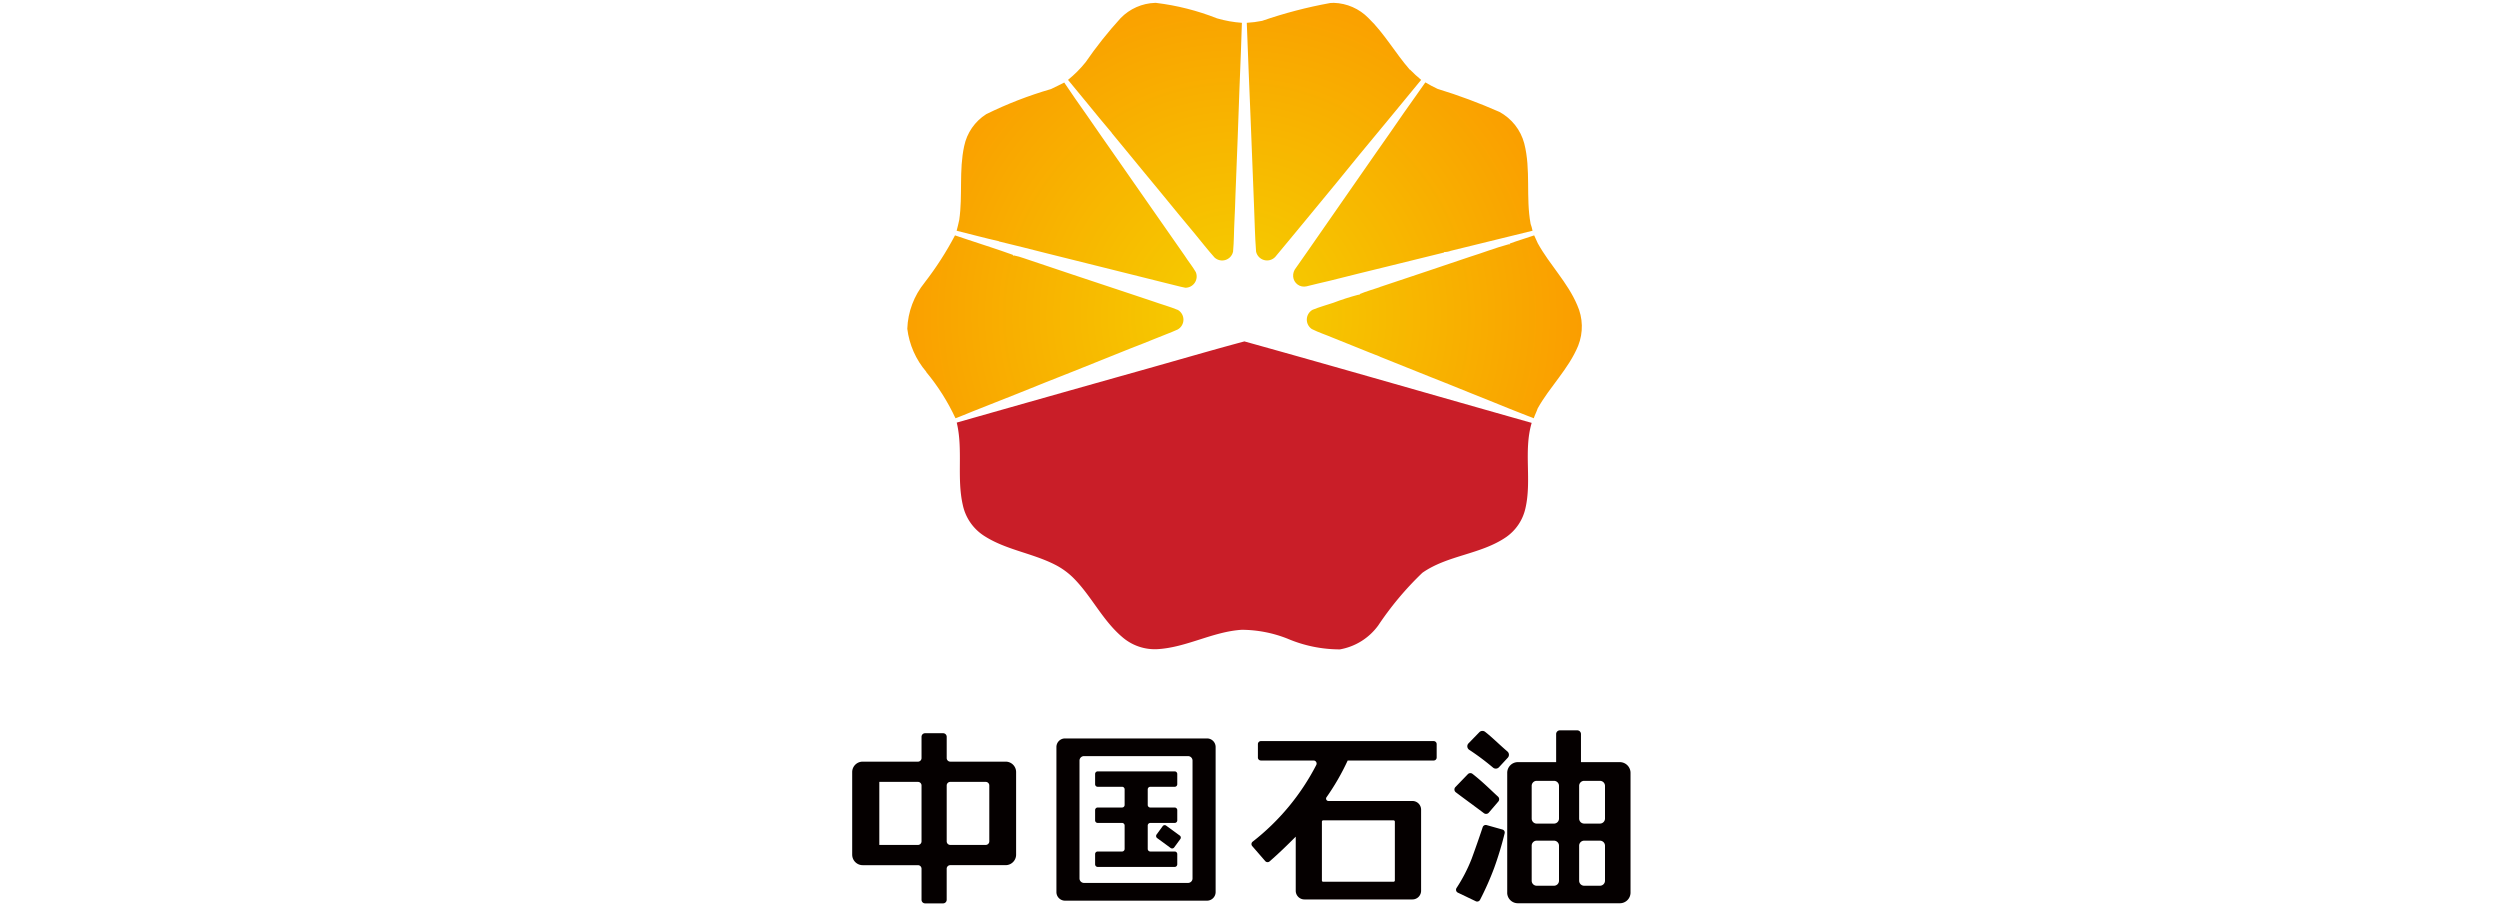 <svg id="图层_1" data-name="图层 1" xmlns="http://www.w3.org/2000/svg" xmlns:xlink="http://www.w3.org/1999/xlink" viewBox="0 0 160 58"><defs><style>.cls-1{fill:none;}.cls-2{clip-path:url(#clip-path);}.cls-3{fill:#050000;}.cls-4{fill:#c91e28;}.cls-5{clip-path:url(#clip-path-9);}.cls-6{fill:url(#未命名的渐变_10);}</style><clipPath id="clip-path"><rect class="cls-1" x="54.542" y="0.185" width="49.805" height="57.632"/></clipPath><clipPath id="clip-path-9"><path class="cls-1" d="M59.18,18.082a4.947,4.947,0,0,0-1.113,2.961,5.211,5.211,0,0,0,1.213,2.75v.018a13.595,13.595,0,0,1,1.871,2.958c.359-.134.708-.278,1.061-.424.968-.375,1.931-.774,2.901-1.149,1.195-.486,2.4-.964,3.606-1.439,1.213-.486,2.418-.972,3.631-1.457.514-.195,1.034-.404,1.546-.612.487-.206.992-.378,1.477-.601a.721.721,0,0,0,.015-1.249c-.522-.216-1.06-.36-1.582-.547-.51-.172-1.032-.344-1.545-.516-1.198-.393-2.393-.797-3.588-1.193-1.045-.352-2.097-.704-3.139-1.054a4.386,4.386,0,0,0-.64-.18l-.049.018-.03-.059c-.952-.344-1.924-.65-2.885-.971-.27-.093-.541-.183-.81-.272a20.517,20.517,0,0,1-1.943,3.019m37.454-2.498-.021.062-.051-.015c-.853.226-1.681.558-2.526.817-.874.298-1.737.583-2.608.879-1.043.342-2.087.702-3.13,1.046v.008c-.419.144-.858.26-1.275.439l-.026.064-.046-.026a16.153,16.153,0,0,0-1.624.522c-.442.149-.89.267-1.322.447a.723.723,0,0,0-.045,1.231c.429.218.899.367,1.347.558.576.231,1.144.457,1.717.691.421.162.848.352,1.275.506v.008c1.043.414,2.097.838,3.141,1.259.874.342,1.735.691,2.598,1.041.871.352,1.735.691,2.598,1.046.514.195,1.018.411,1.527.601.072-.216.18-.416.252-.632.776-1.39,1.979-2.526,2.59-4.007a3.332,3.332,0,0,0-.062-2.608c-.612-1.447-1.763-2.578-2.519-3.947-.072-.167-.154-.339-.234-.511-.514.18-1.041.331-1.555.522M67.255,5.703A25.368,25.368,0,0,0,63.12,7.306a3.18,3.18,0,0,0-1.413,2.046c-.339,1.547-.089,3.158-.315,4.721-.053.234-.105.47-.168.694.905.224,1.804.468,2.713.673l-.008.01c1.015.242,2.032.501,3.036.756q1.841.459,3.669.915c1.343.331,2.689.676,4.03,1.007.405.09.799.213,1.203.288a.722.722,0,0,0,.666-.997c-.206-.367-.484-.691-.711-1.054q-1.172-1.673-2.345-3.361c-.711-1.018-1.411-2.03-2.122-3.045-.603-.856-1.198-1.719-1.796-2.583-.487-.691-.982-1.393-1.448-2.094-.289.144-.565.288-.855.422M89.927,7.106C89.308,8.016,88.676,8.905,88.051,9.802q-1.083,1.554-2.159,3.104c-.745,1.079-1.493,2.146-2.237,3.218-.246.342-.479.673-.711,1.015a.779.779,0,0,0-.182.565.697.697,0,0,0,.853.622c.505-.118 1-.252,1.501-.36,1.218-.314,2.439-.604,3.66-.907,1.216-.298,2.436-.604,3.649-.899l-.015-.028a1.171,1.171,0,0,0,.447-.082c.935-.231,1.881-.455,2.817-.691.797-.198,1.609-.393,2.408-.591a2.838,2.838,0,0,0-.123-.442c-.316-1.699.026-3.462-.406-5.142a3.231,3.231,0,0,0-1.591-2.023,35.841,35.841,0,0,0-3.958-1.473,8.402,8.402,0,0,1-.781-.416c-.437.604-.853,1.231-1.295,1.835M71.723,1.157a26.552,26.552,0,0,0-2.247,2.829,7.439,7.439,0,0,1-1.123,1.126c.405.493.817.989,1.221,1.483.532.645,1.052,1.295,1.592,1.922h-.01c.649.776,1.276,1.557,1.916,2.328.781.946,1.563,1.889,2.339,2.842.359.432.711.856,1.069,1.287.412.501.819,1.023,1.25,1.506a.715.715,0,0,0,1.186-.375c.063-.666.053-1.331.09-1.997.028-.537.045-1.077.063-1.616.045-1.223.09-2.444.143-3.67.039-1.023.073-2.038.11-3.063.033-.812.063-1.619.096-2.431.019-.617.047-1.239.064-1.868a7.516,7.516,0,0,1-1.592-.285A15.775,15.775,0,0,0,73.988.185a.404.404,0,0,0-.055-.002,3.223,3.223,0,0,0-2.21.974M85.137.193A29.443,29.443,0,0,0,80.776,1.334a6.935,6.935,0,0,1-.982.126c.037,1.018.082,2.033.118,3.048.045,1.036.082,2.066.127,3.102.026.756.053,1.501.089,2.256.037,1.079.082,2.151.127,3.225.044,1.002.055,2.007.134,3.014a.72.72,0,0,0,1.223.342c.645-.763,1.266-1.537,1.906-2.3q1.027-1.261,2.069-2.511c.465-.573.933-1.141,1.401-1.719.676-.807,1.339-1.614,2.005-2.423.655-.802,1.306-1.591,1.961-2.382a8.652,8.652,0,0,1-.712-.655h-.018c-.925-1.061-1.627-2.321-2.642-3.3a3.233,3.233,0,0,0-2.215-.974c-.077,0-.152.005-.229.01"/></clipPath><radialGradient id="未命名的渐变_10" cx="-3384.662" cy="-3156.873" r="2.632" gradientTransform="translate(39615.43 36895.589) scale(11.681)" gradientUnits="userSpaceOnUse"><stop offset="0" stop-color="#f5d000"/><stop offset="0.02" stop-color="#f5cf00"/><stop offset="0.687" stop-color="#faa000"/><stop offset="1" stop-color="#fb8b00"/></radialGradient></defs><title>关于logo</title><g class="cls-2"><path class="cls-3" d="M54.54,54.703V49.414a.669.669,0,0,1,.669-.668H58.749a.229.229,0,0,0,.229-.226V47.152a.227.227,0,0,1,.226-.226H60.36a.229.229,0,0,1,.229.226v1.367a.229.229,0,0,0,.229.226h3.545a.668.668,0,0,1,.668.668v5.289a.672.672,0,0,1-.668.668H60.817a.229.229,0,0,0-.229.226v1.994a.229.229,0,0,1-.229.226H59.204a.227.227,0,0,1-.226-.226V55.597a.229.229,0,0,0-.229-.226H55.21a.672.672,0,0,1-.669-.668m1.735-4.662v4.035H58.749a.229.229,0,0,0,.229-.226V50.267a.229.229,0,0,0-.229-.226H56.275Zm6.81,0h-2.268a.229.229,0,0,0-.229.226v3.582a.229.229,0,0,0,.229.226h2.268a.228.228,0,0,0,.229-.226V50.267a.228.228,0,0,0-.229-.226"/></g><g class="cls-2"><path class="cls-3" d="M94.972,52.045c-.411-.313-1.359-1.002-1.796-1.336a.224.224,0,0,1-.028-.339l.789-.817a.224.224,0,0,1,.309-.021c.663.519,1.172,1.038,1.624,1.449a.227.227,0,0,1,.021.319l-.607.709a.229.229,0,0,1-.311.036m.573-2.925a15.879,15.879,0,0,0-1.529-1.141.27.27,0,0,1-.031-.406l.694-.714a.278.278,0,0,1,.368-.021c.432.334.845.756,1.429,1.259a.277.277,0,0,1,.026.391l-.571.617a.275.275,0,0,1-.385.016m.915,8.008V49.46a.685.685,0,0,1,.684-.684h2.447V46.983a.238.238,0,0,1,.239-.241h1.108a.238.238,0,0,1,.242.241v1.794h2.488a.687.687,0,0,1,.684.684v7.669a.682.682,0,0,1-.684.678H97.144a.681.681,0,0,1-.684-.678m1.568-6.836v2.097a.319.319,0,0,0,.319.319h1.105a.321.321,0,0,0,.324-.319V50.293a.321.321,0,0,0-.324-.319h-1.105a.319.319,0,0,0-.319.319m0,3.829V56.363a.32.32,0,0,0,.319.324h1.105a.322.322,0,0,0,.324-.324V54.122a.321.321,0,0,0-.324-.319h-1.105a.319.319,0,0,0-.319.319m4.369-4.148H101.389a.321.321,0,0,0-.324.319v2.097a.321.321,0,0,0,.324.319h1.007a.323.323,0,0,0,.324-.319V50.293a.323.323,0,0,0-.324-.319m-1.331,4.148V56.363a.322.322,0,0,0,.324.324h1.007a.324.324,0,0,0,.324-.324V54.122a.323.323,0,0,0-.324-.319H101.389a.321.321,0,0,0-.324.319"/></g><g class="cls-2"><path class="cls-3" d="M94.45,57.679l-1.149-.55a.207.207,0,0,1-.082-.298,10.123,10.123,0,0,0,.969-1.876c.303-.827.586-1.655.704-2.015a.207.207,0,0,1,.252-.134l1.007.283a.197.197,0,0,1,.146.242,21.743,21.743,0,0,1-.671,2.221,18.695,18.695,0,0,1-.905,2.04.207.207,0,0,1-.272.087"/></g><g class="cls-2"><path class="cls-3" d="M77.253,57.643H68.158a.552.552,0,0,1-.547-.55V47.81a.548.548,0,0,1,.547-.55h9.095a.549.549,0,0,1,.547.55v9.283a.553.553,0,0,1-.547.55m-7.877-1.136h6.659a.287.287,0,0,0,.287-.288V48.679a.287.287,0,0,0-.287-.288H69.377a.288.288,0,0,0-.289.288V56.219a.288.288,0,0,0,.289.288"/></g><g class="cls-2"><path class="cls-3" d="M75.345,50.19v-.658a.167.167,0,0,0-.163-.164H70.253a.167.167,0,0,0-.166.164v.658a.163.163,0,0,0,.166.164h1.56a.163.163,0,0,1,.163.165v1.002a.162.162,0,0,1-.163.159h-1.56a.168.168,0,0,0-.166.17v.653a.163.163,0,0,0,.166.164h1.56a.166.166,0,0,1,.163.164v1.501a.166.166,0,0,1-.163.165h-1.56a.163.163,0,0,0-.166.164v.653a.168.168,0,0,0,.166.17H75.182a.168.168,0,0,0,.163-.17v-.653a.164.164,0,0,0-.163-.164H73.618a.167.167,0,0,1-.163-.165V52.832a.167.167,0,0,1,.163-.164H75.182a.164.164,0,0,0,.163-.164v-.653a.168.168,0,0,0-.163-.17H73.618a.163.163,0,0,1-.163-.159v-1.002a.164.164,0,0,1,.163-.165H75.182a.164.164,0,0,0,.163-.164"/></g><g class="cls-2"><path class="cls-3" d="M74.921,54.271l-.862-.632a.167.167,0,0,1-.037-.231l.387-.529a.158.158,0,0,1,.229-.036l.866.632a.158.158,0,0,1,.035.226l-.387.529a.164.164,0,0,1-.23.041"/></g><g class="cls-2"><path class="cls-3" d="M80.506,48.483v-.864a.194.194,0,0,1,.193-.19H91.757a.193.193,0,0,1,.19.19v.864a.19.19,0,0,1-.19.19h-5.505a15.056,15.056,0,0,1-1.357,2.354.151.151,0,0,0,.118.236h5.379a.555.555,0,0,1,.558.555v5.191a.555.555,0,0,1-.558.555H83.487a.556.556,0,0,1-.56-.555V53.546c-.555.555-1.052,1.043-1.678,1.588a.197.197,0,0,1-.271-.021l-.838-.966a.195.195,0,0,1,.027-.278,14.834,14.834,0,0,0,4.076-4.914.196.196,0,0,0-.174-.283H80.698a.19.19,0,0,1-.193-.19m4.176,7.951h4.505a.087.087,0,0,0,.085-.082V52.585a.083.083,0,0,0-.085-.082H84.682a.081.081,0,0,0-.08.082v3.768a.084.084,0,0,0,.08.082"/></g><g class="cls-2"><path class="cls-4" d="M72.981,23.721c2.222-.622,4.442-1.277,6.661-1.871,6.142,1.709,12.254,3.482,18.385,5.214-.529,1.791.018,3.687-.404,5.486a3.049,3.049,0,0,1-1.231,1.825c-1.627,1.115-3.742,1.151-5.358,2.282a20.057,20.057,0,0,0-2.824,3.367,3.864,3.864,0,0,1-2.457,1.537,8.564,8.564,0,0,1-3.359-.689,8.045,8.045,0,0,0-2.921-.565c-1.863.118-3.535,1.131-5.396,1.239a3.176,3.176,0,0,1-2.265-.786c-1.268-1.079-1.969-2.637-3.137-3.793a4.684,4.684,0,0,0-1.153-.827c-1.482-.756-3.201-.956-4.592-1.881A3.113,3.113,0,0,1,61.618,32.313c-.395-1.733.027-3.54-.387-5.267q5.879-1.673,11.75-3.325"/></g><g class="cls-5"><rect class="cls-6" x="58.023" y="0.183" width="43.333" height="26.586"/></g></svg>